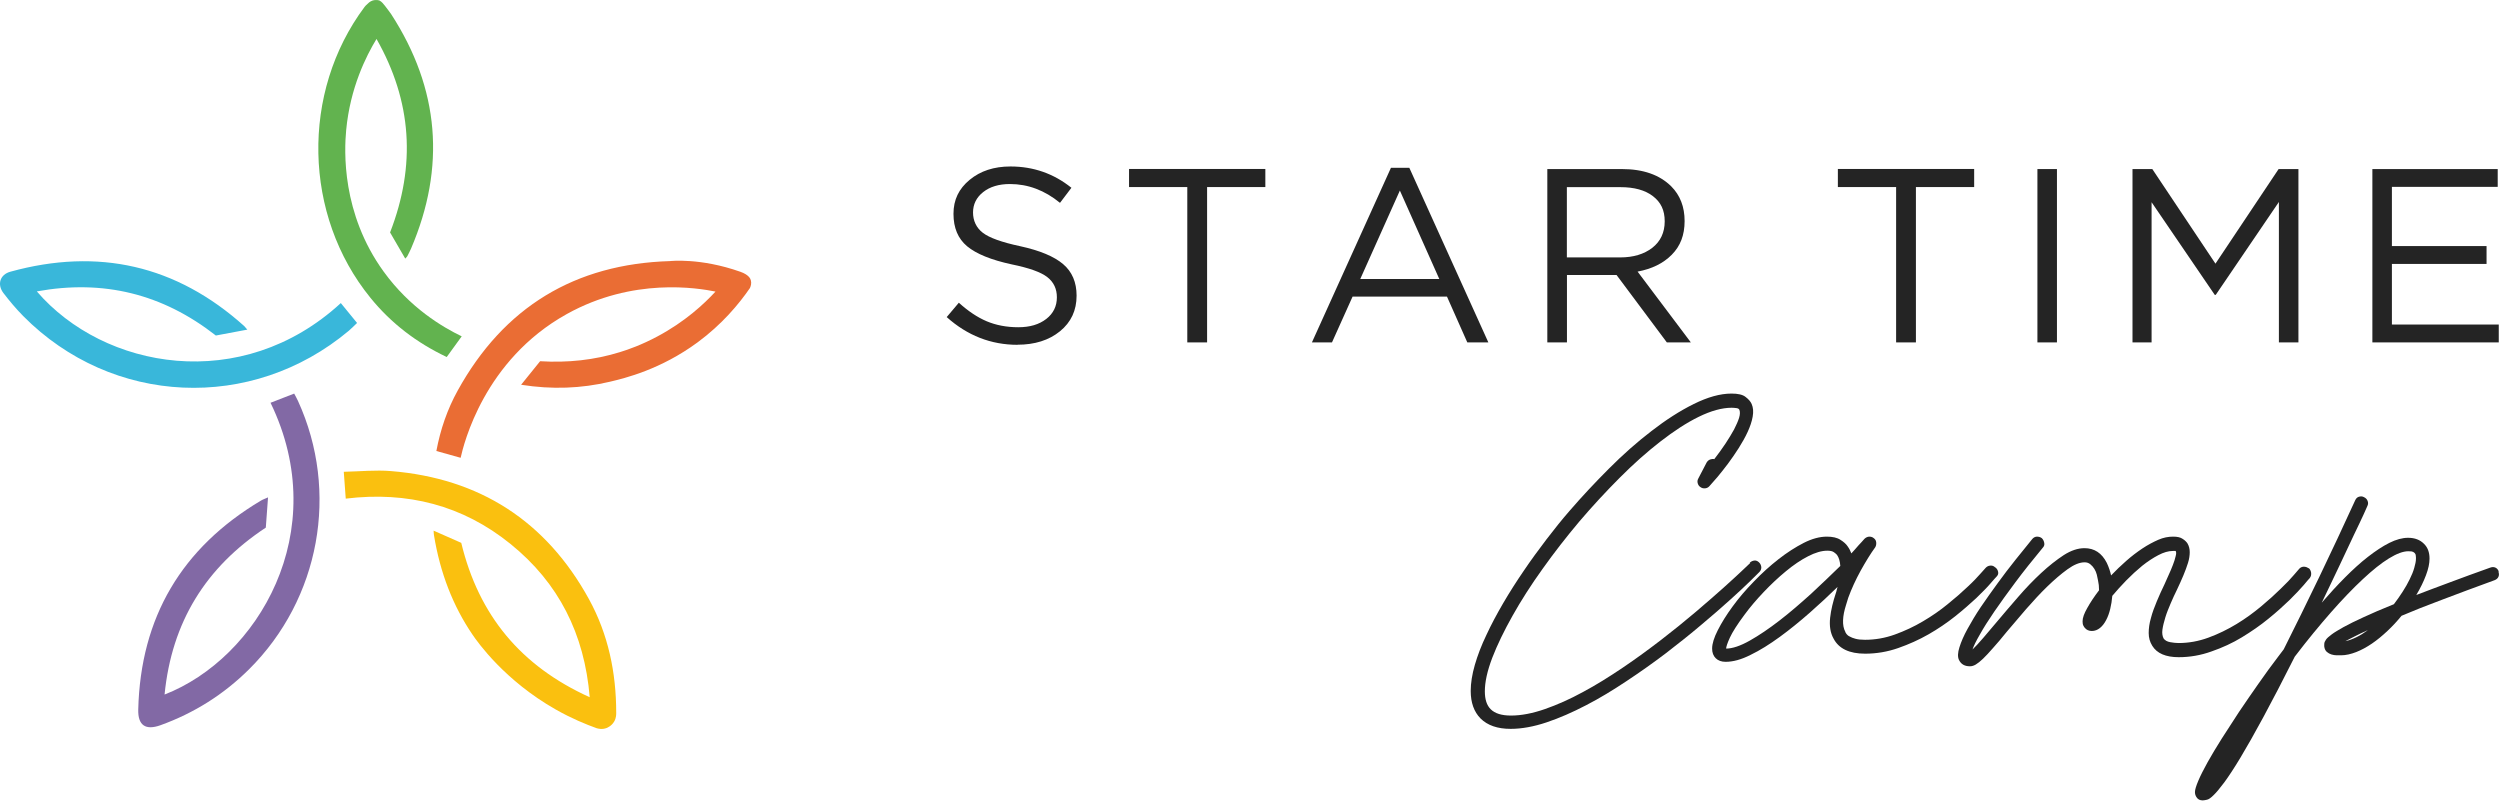 <?xml version="1.0" encoding="UTF-8"?> <svg xmlns="http://www.w3.org/2000/svg" viewBox="0 0 196.354 63.227" fill="none"> <g clip-path="url(#clip0_1_406)"> <path d="M46.87 57.198C46.03 56.896 44.895 56.434 43.64 55.72C39.654 53.458 37.531 50.467 37.11 49.844C35.583 47.603 34.567 44.998 34.084 42.028C34.07 41.951 34.07 41.874 34.056 41.678C34.841 42.021 35.548 42.336 36.228 42.637C37.601 48.324 40.908 52.316 46.317 54.761C45.903 49.781 43.879 45.782 40.102 42.728C36.34 39.681 31.989 38.575 27.155 39.163C27.106 38.477 27.057 37.833 27.001 37.055C28.276 37.027 29.495 36.901 30.7 36.999C37.678 37.567 42.891 40.928 46.261 47.064C47.774 49.823 48.398 52.834 48.398 55.979C48.398 56.077 48.412 56.378 48.237 56.672C48.033 57.023 47.697 57.156 47.648 57.177C47.284 57.317 46.975 57.226 46.877 57.198H46.87Z" fill="#FAC00F"></path> <path d="M29.838 0.069C29.937 0.111 30.035 0.174 30.525 0.839C30.595 0.937 30.7 1.077 30.728 1.119C34.519 6.974 35.023 13.117 32.284 19.525C32.2 19.728 32.087 19.924 31.989 20.127C31.961 20.176 31.912 20.218 31.828 20.309C31.415 19.602 31.022 18.923 30.637 18.257C32.683 12.991 32.354 7.955 29.572 3.059C28.759 4.397 27.505 6.883 27.19 10.21C27.036 11.842 26.819 16.758 30.133 21.332C32.207 24.196 34.771 25.695 36.263 26.417C35.871 26.956 35.478 27.495 35.086 28.041C32.725 26.921 30.721 25.394 29.096 23.391C23.813 16.899 23.624 7.248 28.633 0.545C28.689 0.468 28.759 0.405 28.759 0.405C28.928 0.237 29.047 0.125 29.229 0.055C29.278 0.034 29.558 -0.057 29.838 0.055V0.069Z" fill="#62B34F"></path> <path d="M58.907 22.614C58.024 23.902 56.7 25.478 54.794 26.886C51.894 29.022 49.091 29.701 47.907 29.981C45.651 30.514 43.367 30.605 40.929 30.22C41.462 29.561 41.931 28.98 42.421 28.371C44.593 28.504 46.688 28.279 48.692 27.656C49.358 27.453 50.402 27.082 51.621 26.431C53.793 25.275 55.292 23.881 56.196 22.901C54.802 22.621 49.729 21.766 44.516 24.666C38.007 28.286 36.417 34.898 36.179 35.956C35.555 35.78 34.939 35.613 34.273 35.423C34.588 33.735 35.135 32.146 35.948 30.675C39.57 24.119 45.154 20.73 52.63 20.506C52.63 20.506 55.005 20.232 58.151 21.346C58.802 21.577 58.935 21.878 58.97 22.004C59.04 22.242 58.97 22.474 58.907 22.607V22.614Z" fill="#EA6D34"></path> <path d="M12.911 54.557C20.233 51.714 26.167 41.768 21.248 31.634C21.851 31.403 22.447 31.172 23.105 30.913C23.21 31.109 23.315 31.298 23.406 31.494C26.664 38.624 25.123 47.042 19.56 52.568C17.563 54.55 15.244 56.007 12.603 56.96C11.433 57.38 10.823 56.974 10.858 55.72C11.04 48.485 14.27 43.029 20.485 39.324C20.632 39.233 20.807 39.177 21.052 39.065C20.989 39.92 20.933 40.683 20.877 41.439C16.162 44.549 13.486 48.856 12.925 54.557H12.911Z" fill="#8269A5"></path> <path d="M19.413 25.891C18.502 26.066 17.71 26.213 16.954 26.353C12.764 23.076 8.119 21.934 2.892 22.887C8.161 29.015 18.971 30.976 26.769 23.804C27.176 24.308 27.589 24.806 28.045 25.366C27.827 25.569 27.624 25.786 27.4 25.975C19.777 32.369 8.805 31.879 1.82 24.82C1.267 24.259 0.748 23.643 0.272 23.02C-0.247 22.34 -0.001 21.563 0.818 21.339C7.705 19.441 13.843 20.82 19.182 25.611C19.238 25.667 19.287 25.73 19.427 25.891H19.413Z" fill="#39B7DA"></path> <path d="M79.919 27.082C77.831 27.082 75.974 26.354 74.356 24.904L75.309 23.776C76.038 24.435 76.766 24.925 77.495 25.233C78.23 25.541 79.057 25.702 79.975 25.702C80.893 25.702 81.615 25.485 82.175 25.051C82.735 24.617 83.009 24.049 83.009 23.349C83.009 22.691 82.764 22.165 82.266 21.773C81.776 21.381 80.837 21.045 79.463 20.765C77.845 20.415 76.675 19.938 75.96 19.343C75.246 18.748 74.888 17.9 74.888 16.794C74.888 15.687 75.309 14.826 76.157 14.125C77.004 13.425 78.069 13.075 79.365 13.075C81.166 13.075 82.764 13.635 84.151 14.749L83.254 15.932C82.049 14.945 80.739 14.454 79.324 14.454C78.455 14.454 77.754 14.665 77.222 15.085C76.689 15.505 76.423 16.044 76.423 16.689C76.423 17.333 76.682 17.893 77.194 18.285C77.705 18.678 78.679 19.028 80.122 19.336C81.663 19.672 82.791 20.141 83.499 20.744C84.207 21.346 84.557 22.172 84.557 23.223C84.557 24.379 84.123 25.31 83.254 26.017C82.385 26.725 81.271 27.075 79.905 27.075L79.919 27.082Z" fill="#242424"></path> <path d="M93.252 26.893V14.692H88.677V13.271H99.382V14.692H94.807V26.893H93.252Z" fill="#242424"></path> <path d="M103.04 26.893L109.247 13.18H110.691L116.898 26.893H115.245L113.647 23.293H106.235L104.616 26.893H103.04ZM106.837 21.913H113.045L109.948 14.966L106.837 21.913Z" fill="#242424"></path> <path d="M121.529 26.893V13.278H127.386C129.061 13.278 130.35 13.733 131.261 14.636C131.961 15.337 132.312 16.247 132.312 17.361C132.312 18.474 131.975 19.329 131.303 20.008C130.63 20.688 129.734 21.122 128.619 21.332L132.802 26.893H130.917L126.966 21.598H123.071V26.893H121.536H121.529ZM123.064 20.218H127.246C128.283 20.218 129.124 19.966 129.776 19.462C130.42 18.958 130.749 18.264 130.749 17.382C130.749 16.499 130.441 15.883 129.825 15.407C129.208 14.931 128.353 14.699 127.267 14.699H123.064V20.225V20.218Z" fill="#242424"></path> <path d="M148.924 26.893V14.692H144.349V13.271H155.054V14.692H150.479V26.893H148.924Z" fill="#242424"></path> <path d="M160.022 26.893V13.278H161.556V26.893H160.022Z" fill="#242424"></path> <path d="M167.49 26.893V13.278H169.046L174.006 20.709L178.966 13.278H180.522V26.893H178.988V15.862L174.027 23.16H173.95L168.989 15.883V26.893H167.49Z" fill="#242424"></path> <path d="M186.33 26.893V13.278H196.174V14.678H187.864V19.329H195.298V20.73H187.864V25.492H196.272V26.893H186.33Z" fill="#242424"></path> <path d="M137.429 44.2C137.538 44.093 137.659 44.039 137.795 44.026C137.93 44.012 138.052 44.066 138.16 44.173C138.268 44.28 138.322 44.401 138.336 44.549C138.336 44.696 138.295 44.817 138.187 44.924C138.119 44.991 137.889 45.219 137.483 45.621C137.078 46.024 136.55 46.506 135.901 47.096C135.251 47.686 134.494 48.343 133.614 49.081C132.748 49.818 131.815 50.556 130.841 51.306C129.853 52.057 128.825 52.782 127.756 53.492C126.687 54.203 125.632 54.847 124.563 55.396C123.508 55.946 122.467 56.402 121.465 56.737C120.464 57.072 119.517 57.246 118.651 57.246C117.623 57.246 116.838 56.978 116.283 56.429C115.769 55.906 115.512 55.182 115.512 54.27C115.512 53.653 115.621 52.969 115.837 52.218C116.054 51.468 116.351 50.69 116.744 49.872C117.122 49.054 117.569 48.222 118.069 47.364C118.57 46.506 119.111 45.662 119.679 44.83C120.248 43.985 120.843 43.181 121.452 42.377C122.061 41.585 122.656 40.834 123.264 40.137C124.225 39.024 125.253 37.925 126.363 36.812C127.472 35.699 128.581 34.72 129.718 33.848C130.841 32.977 131.95 32.266 133.032 31.73C134.115 31.194 135.102 30.912 135.995 30.912C136.496 30.912 136.875 30.992 137.105 31.18C137.334 31.354 137.497 31.542 137.578 31.73C137.7 32.011 137.727 32.333 137.659 32.722C137.592 33.111 137.456 33.5 137.267 33.916C137.078 34.331 136.834 34.76 136.564 35.189C136.293 35.618 136.009 36.021 135.725 36.409C135.441 36.798 135.157 37.133 134.9 37.455C134.629 37.764 134.426 38.005 134.264 38.179C134.169 38.287 134.061 38.34 133.925 38.354C133.79 38.367 133.668 38.34 133.56 38.26C133.452 38.193 133.384 38.099 133.344 37.965C133.303 37.831 133.317 37.71 133.384 37.59L134.047 36.316C134.115 36.208 134.21 36.128 134.318 36.088C134.426 36.047 134.548 36.034 134.642 36.061C134.967 35.645 135.251 35.243 135.522 34.841C135.792 34.438 136.009 34.063 136.198 33.728C136.374 33.379 136.509 33.084 136.591 32.816C136.672 32.548 136.672 32.347 136.618 32.199C136.591 32.119 136.509 32.065 136.374 32.052C136.239 32.038 136.117 32.025 136.009 32.025C135.251 32.025 134.385 32.266 133.425 32.735C132.464 33.205 131.463 33.862 130.408 34.68C129.352 35.498 128.283 36.45 127.202 37.536C126.119 38.622 125.064 39.762 124.036 40.969C123.021 42.175 122.061 43.409 121.154 44.683C120.248 45.943 119.463 47.177 118.8 48.357C118.137 49.537 117.596 50.649 117.203 51.668C116.811 52.701 116.622 53.572 116.622 54.297C116.622 54.927 116.77 55.396 117.082 55.705C117.42 56.04 117.948 56.201 118.678 56.201C119.49 56.201 120.383 56.026 121.344 55.691C122.304 55.356 123.305 54.913 124.333 54.35C125.361 53.801 126.39 53.157 127.445 52.446C128.5 51.736 129.501 50.998 130.462 50.261C131.422 49.523 132.329 48.786 133.168 48.075C134.007 47.364 134.737 46.721 135.373 46.157C135.995 45.595 136.496 45.138 136.875 44.776C137.254 44.415 137.443 44.24 137.456 44.227L137.429 44.2Z" fill="#242424"></path> <path d="M156.722 44.569C156.843 44.662 156.911 44.782 156.939 44.929C156.966 45.075 156.911 45.195 156.803 45.301C156.763 45.341 156.6 45.514 156.329 45.833C156.058 46.152 155.679 46.525 155.218 46.977C154.744 47.416 154.202 47.895 153.551 48.414C152.914 48.92 152.21 49.399 151.465 49.824C150.719 50.25 149.92 50.609 149.08 50.902C148.24 51.195 147.373 51.341 146.492 51.341C145.245 51.341 144.419 50.942 144.012 50.157C143.755 49.705 143.674 49.159 143.741 48.521C143.809 47.895 143.972 47.244 144.188 46.591C144.216 46.512 144.243 46.432 144.256 46.352C144.27 46.272 144.297 46.179 144.324 46.099C143.66 46.751 142.928 47.43 142.143 48.122C141.356 48.813 140.571 49.452 139.785 50.024C138.999 50.596 138.24 51.075 137.495 51.434C136.763 51.807 136.113 51.98 135.53 51.98C135.205 51.98 134.947 51.886 134.758 51.7C134.568 51.514 134.473 51.261 134.473 50.942C134.473 50.556 134.622 50.077 134.921 49.492C135.219 48.906 135.598 48.294 136.086 47.629C136.56 46.977 137.115 46.326 137.752 45.674C138.376 45.022 139.026 44.436 139.69 43.918C140.354 43.399 141.018 42.973 141.668 42.64C142.319 42.308 142.928 42.148 143.484 42.148C143.931 42.148 144.297 42.228 144.554 42.401C144.812 42.561 145.002 42.734 145.123 42.92C145.191 43.013 145.245 43.106 145.286 43.186C145.327 43.266 145.367 43.372 145.408 43.465C145.611 43.239 145.801 43.04 145.964 42.84C146.139 42.654 146.302 42.481 146.437 42.321C146.546 42.215 146.668 42.161 146.803 42.148C146.939 42.148 147.061 42.175 147.169 42.268C147.278 42.348 147.346 42.454 147.359 42.587C147.373 42.72 147.359 42.853 147.291 42.973C146.912 43.492 146.532 44.117 146.139 44.822C145.746 45.541 145.421 46.246 145.164 46.951C145.069 47.257 145.015 47.443 144.988 47.523C144.852 47.949 144.771 48.348 144.757 48.707C144.744 49.066 144.798 49.372 144.934 49.625C144.934 49.665 144.974 49.718 145.029 49.798C145.082 49.864 145.164 49.944 145.286 49.997C145.394 50.064 145.543 50.117 145.733 50.17C145.923 50.223 146.166 50.25 146.478 50.25C147.264 50.25 148.05 50.117 148.822 49.838C149.595 49.558 150.34 49.212 151.031 48.8C151.735 48.388 152.386 47.935 152.969 47.456C153.565 46.977 154.08 46.525 154.527 46.099C154.974 45.687 155.313 45.328 155.556 45.048C155.801 44.769 155.936 44.623 155.95 44.609C156.044 44.503 156.166 44.436 156.315 44.423C156.464 44.41 156.586 44.45 156.695 44.556L156.722 44.569ZM135.557 50.942C136.072 50.942 136.695 50.729 137.427 50.317C138.159 49.904 138.945 49.372 139.771 48.733C140.598 48.095 141.411 47.39 142.251 46.632C143.077 45.86 143.836 45.141 144.541 44.45C144.514 44.077 144.432 43.798 144.283 43.585C144.229 43.518 144.148 43.452 144.039 43.372C143.931 43.292 143.755 43.252 143.525 43.252C143.077 43.252 142.576 43.399 142.007 43.692C141.438 43.984 140.869 44.37 140.273 44.862C139.676 45.355 139.107 45.886 138.538 46.485C137.969 47.084 137.454 47.682 137.007 48.294C136.451 49.04 136.072 49.638 135.869 50.077C135.666 50.516 135.571 50.822 135.571 50.955L135.557 50.942Z" fill="#242424"></path> <path d="M181.332 44.618C181.44 44.714 181.494 44.838 181.521 44.989C181.535 45.14 181.508 45.277 181.413 45.401C181.373 45.441 181.211 45.62 180.941 45.95C180.658 46.279 180.294 46.663 179.822 47.13C179.35 47.582 178.81 48.077 178.163 48.598C177.529 49.12 176.827 49.6 176.085 50.053C175.344 50.505 174.534 50.876 173.698 51.164C172.862 51.466 171.999 51.617 171.122 51.617C170.097 51.617 169.409 51.315 169.045 50.725C168.856 50.423 168.762 50.094 168.762 49.724C168.762 49.353 168.815 48.955 168.937 48.543C169.045 48.118 169.207 47.692 169.395 47.239C169.584 46.787 169.786 46.334 170.002 45.894C170.097 45.675 170.205 45.441 170.326 45.167C170.448 44.893 170.569 44.632 170.663 44.371C170.758 44.11 170.839 43.891 170.879 43.685C170.933 43.493 170.933 43.356 170.879 43.273H170.825C170.825 43.273 170.771 43.273 170.758 43.273C170.731 43.273 170.704 43.273 170.663 43.273C170.312 43.273 169.935 43.383 169.517 43.603C169.099 43.822 168.68 44.097 168.249 44.44C167.831 44.783 167.413 45.167 167.008 45.579C166.603 45.991 166.239 46.402 165.902 46.8C165.875 47.157 165.821 47.486 165.74 47.829C165.659 48.159 165.551 48.461 165.416 48.708C165.281 48.969 165.12 49.174 164.931 49.325C164.742 49.476 164.526 49.559 164.297 49.559C164.068 49.559 163.879 49.476 163.744 49.312C163.704 49.271 163.663 49.202 163.622 49.12C163.582 49.037 163.569 48.914 163.569 48.79C163.569 48.529 163.69 48.186 163.933 47.761C164.176 47.322 164.486 46.855 164.863 46.361C164.863 46.073 164.837 45.826 164.783 45.593C164.756 45.455 164.729 45.305 164.688 45.14C164.648 44.975 164.58 44.824 164.499 44.687C164.418 44.55 164.31 44.426 164.176 44.317C164.041 44.207 163.892 44.165 163.731 44.165C163.339 44.165 162.894 44.344 162.382 44.714C161.869 45.085 161.343 45.538 160.79 46.073C160.237 46.608 159.684 47.212 159.131 47.843C158.578 48.488 158.079 49.079 157.62 49.614C157.202 50.135 156.838 50.561 156.528 50.904C156.231 51.247 155.975 51.521 155.746 51.741C155.53 51.947 155.341 52.098 155.179 52.194C155.017 52.29 154.869 52.331 154.721 52.331C154.302 52.331 154.019 52.166 153.857 51.823C153.75 51.59 153.763 51.26 153.898 50.835C154.033 50.41 154.235 49.929 154.532 49.394C154.828 48.859 155.165 48.283 155.584 47.665C156.002 47.047 156.447 46.43 156.905 45.799C157.364 45.167 157.823 44.563 158.295 43.974C158.767 43.383 159.198 42.848 159.603 42.354C159.698 42.23 159.819 42.162 159.967 42.148C160.116 42.148 160.25 42.176 160.372 42.272C160.48 42.382 160.534 42.505 160.561 42.656C160.588 42.807 160.534 42.93 160.426 43.04C159.643 43.987 158.929 44.879 158.295 45.73C157.661 46.581 157.108 47.349 156.636 48.035C156.164 48.722 155.786 49.325 155.503 49.833C155.206 50.341 155.017 50.739 154.923 51.013C155.152 50.794 155.435 50.492 155.786 50.08C156.137 49.668 156.474 49.271 156.798 48.886C157.337 48.241 157.917 47.569 158.511 46.883C159.104 46.196 159.711 45.565 160.318 45.003C160.925 44.44 161.519 43.974 162.085 43.603C162.665 43.232 163.205 43.054 163.717 43.054C164.499 43.054 165.079 43.438 165.47 44.207C165.632 44.55 165.74 44.879 165.808 45.195C166.185 44.797 166.576 44.426 166.995 44.056C167.413 43.685 167.831 43.37 168.262 43.081C168.694 42.793 169.112 42.574 169.517 42.395C169.921 42.217 170.312 42.148 170.677 42.148C171.014 42.148 171.257 42.203 171.432 42.326C171.608 42.436 171.729 42.56 171.81 42.684C171.931 42.889 171.985 43.122 171.985 43.37C171.985 43.616 171.945 43.905 171.85 44.207C171.756 44.509 171.634 44.838 171.486 45.195C171.338 45.551 171.162 45.936 170.974 46.334C170.812 46.663 170.65 47.006 170.488 47.39C170.326 47.775 170.178 48.131 170.07 48.488C169.962 48.845 169.881 49.161 169.841 49.449C169.8 49.737 169.841 49.97 169.935 50.149C170.043 50.3 170.218 50.396 170.448 50.437C170.677 50.478 170.906 50.505 171.108 50.505C171.891 50.505 172.673 50.368 173.455 50.08C174.238 49.792 174.966 49.435 175.667 49.01C176.369 48.584 177.003 48.118 177.596 47.624C178.19 47.13 178.702 46.663 179.134 46.238C179.579 45.812 179.916 45.455 180.159 45.167C180.402 44.879 180.537 44.728 180.55 44.714C180.644 44.591 180.766 44.522 180.914 44.509C181.062 44.509 181.197 44.536 181.305 44.632L181.332 44.618Z" fill="#242424"></path> <path d="M196.232 44.901C196.285 45.048 196.285 45.182 196.232 45.302C196.178 45.423 196.072 45.516 195.925 45.57C194.379 46.131 192.992 46.653 191.792 47.108C190.579 47.563 189.526 47.977 188.62 48.365C188.273 48.793 187.913 49.181 187.513 49.556C187.113 49.93 186.713 50.264 186.3 50.545C185.886 50.826 185.473 51.054 185.06 51.214C184.647 51.374 184.247 51.468 183.873 51.468C183.78 51.468 183.66 51.468 183.527 51.468C183.394 51.468 183.247 51.442 183.113 51.402C182.981 51.361 182.86 51.294 182.754 51.201C182.647 51.107 182.58 50.973 182.553 50.799C182.553 50.733 182.54 50.652 182.553 50.559C182.553 50.465 182.607 50.358 182.687 50.237C182.767 50.117 182.927 49.984 183.14 49.823C183.354 49.662 183.674 49.475 184.073 49.248C184.487 49.02 185.007 48.766 185.647 48.472C186.286 48.178 187.073 47.83 188.02 47.455C188.273 47.121 188.499 46.8 188.713 46.466C188.926 46.131 189.113 45.81 189.259 45.502C189.42 45.182 189.539 44.887 189.619 44.606C189.699 44.326 189.753 44.085 189.753 43.871C189.753 43.804 189.753 43.724 189.739 43.643C189.739 43.563 189.699 43.483 189.646 43.429C189.579 43.362 189.499 43.322 189.406 43.309C189.313 43.309 189.233 43.296 189.153 43.296C188.74 43.296 188.246 43.483 187.633 43.857C187.02 44.232 186.34 44.78 185.58 45.489C184.82 46.198 183.98 47.068 183.087 48.084C182.194 49.101 181.234 50.264 180.234 51.575C179.287 53.461 178.461 55.039 177.768 56.324C177.074 57.608 176.474 58.664 175.968 59.507C175.461 60.35 175.035 60.992 174.701 61.447C174.355 61.902 174.088 62.236 173.862 62.45C173.648 62.664 173.475 62.784 173.342 62.811C173.208 62.838 173.102 62.864 173.008 62.864C172.782 62.864 172.622 62.784 172.515 62.61C172.435 62.49 172.395 62.356 172.395 62.209C172.395 62.022 172.488 61.727 172.662 61.313C172.835 60.899 173.088 60.417 173.395 59.855C173.715 59.293 174.075 58.678 174.501 58.009C174.928 57.34 175.381 56.645 175.861 55.909C176.355 55.187 176.848 54.451 177.381 53.702C177.901 52.953 178.421 52.244 178.941 51.562C179.008 51.468 179.074 51.374 179.154 51.281C179.221 51.187 179.301 51.094 179.367 51C180.274 49.194 181.207 47.295 182.167 45.302C183.127 43.309 184.06 41.303 184.98 39.296C185.047 39.149 185.14 39.055 185.273 39.015C185.407 38.975 185.54 38.975 185.66 39.042C185.807 39.109 185.9 39.203 185.953 39.336C186.007 39.47 186.007 39.604 185.94 39.737C185.94 39.737 185.846 39.965 185.66 40.366C185.473 40.767 185.22 41.316 184.887 41.998C184.567 42.68 184.194 43.483 183.754 44.406C183.314 45.315 182.86 46.305 182.354 47.335C182.954 46.639 183.567 45.971 184.18 45.355C184.793 44.74 185.394 44.192 185.98 43.737C186.567 43.282 187.126 42.908 187.66 42.64C188.193 42.373 188.686 42.239 189.139 42.239C189.659 42.239 190.073 42.399 190.379 42.707C190.673 42.988 190.819 43.376 190.819 43.871C190.819 44.258 190.726 44.687 190.539 45.182C190.353 45.676 190.099 46.198 189.779 46.733C190.566 46.426 191.446 46.104 192.406 45.743C193.365 45.382 194.432 44.994 195.592 44.58C195.739 44.526 195.872 44.526 195.992 44.58C196.112 44.633 196.205 44.74 196.258 44.887L196.232 44.901ZM184.207 50.358C184.487 50.305 184.767 50.197 185.073 50.05C185.38 49.903 185.673 49.716 185.98 49.488C185.566 49.676 185.22 49.836 184.94 49.984C184.647 50.131 184.407 50.251 184.207 50.358Z" fill="#242424"></path> </g> <defs> <clipPath id="clip0_1_406"> <rect width="49.052" height="15.795" fill="white" transform="scale(4.001)"></rect> </clipPath> </defs> </svg> 
